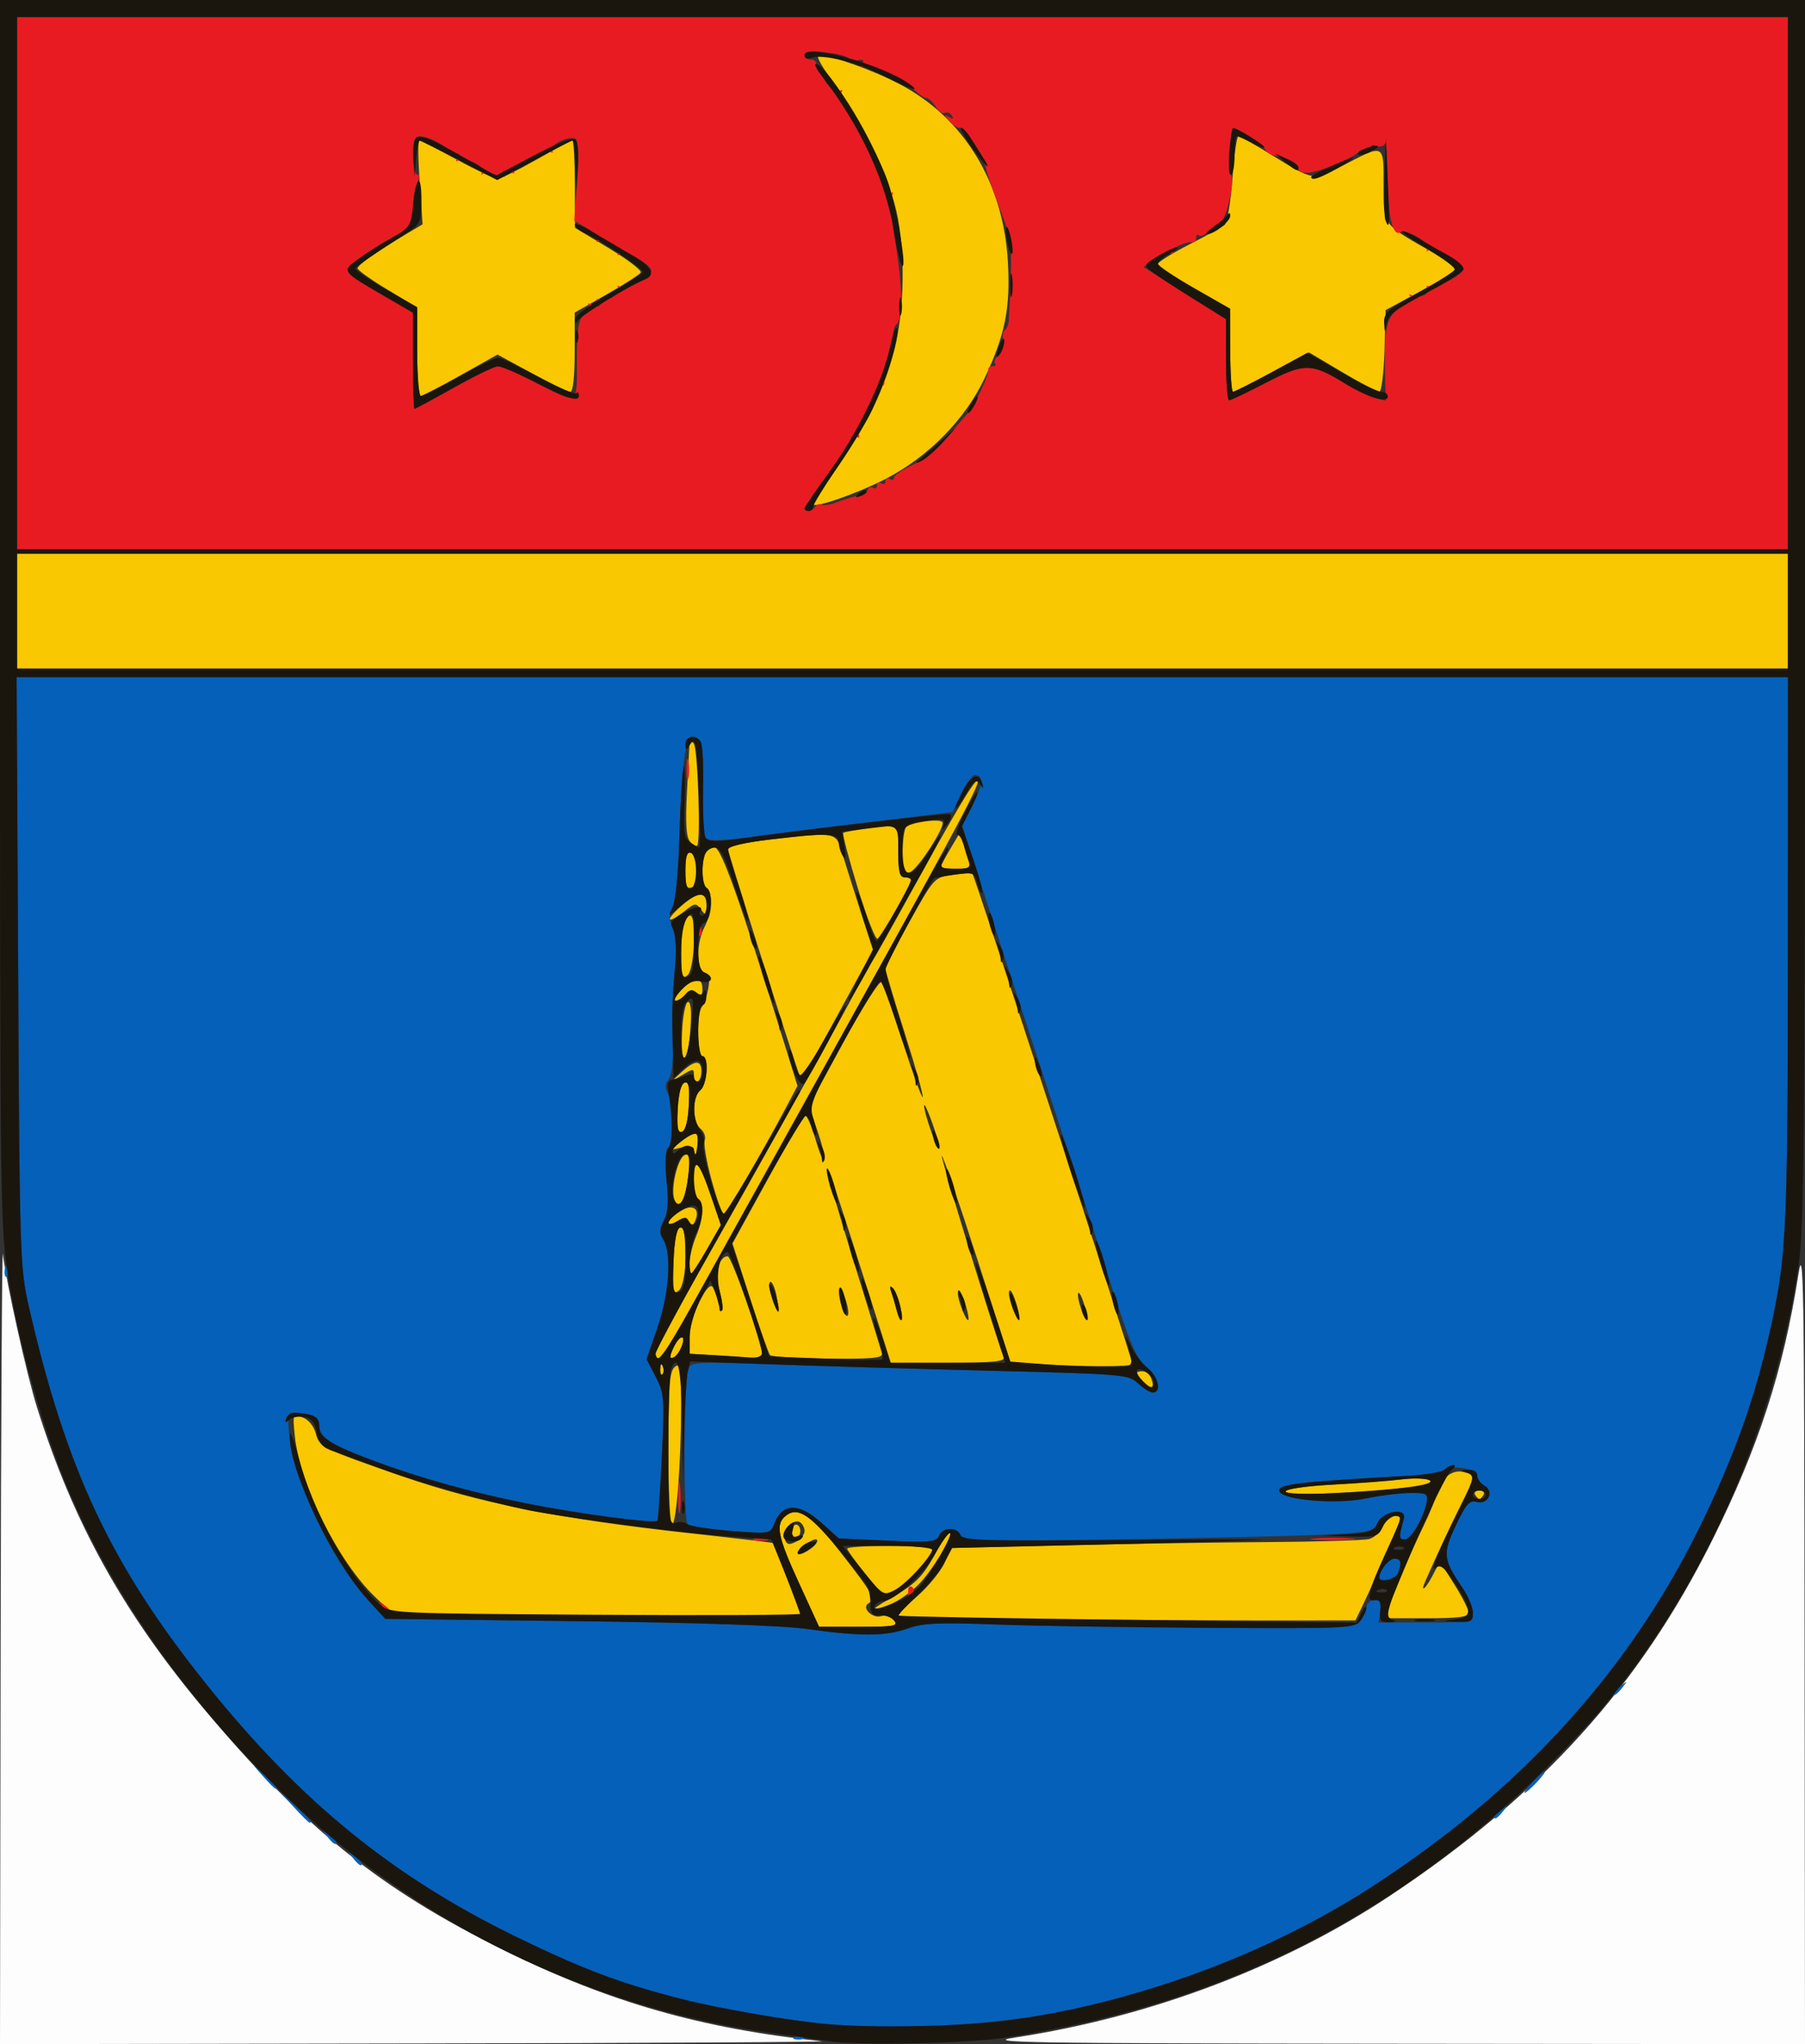 <?xml version="1.0" encoding="UTF-8" standalone="no"?>
<!-- Created with Inkscape (http://www.inkscape.org/) -->

<svg
   version="1.1"
   id="svg1"
   width="203.52"
   height="230.4"
   viewBox="0 0 203.52 230.4"
   sodipodi:docname="Neukirchen_Wappen.svg"
   inkscape:version="1.3.2 (091e20e, 2023-11-25, custom)"
   xmlns:inkscape="http://www.inkscape.org/namespaces/inkscape"
   xmlns:sodipodi="http://sodipodi.sourceforge.net/DTD/sodipodi-0.dtd"
   xmlns="http://www.w3.org/2000/svg"
   xmlns:svg="http://www.w3.org/2000/svg">
  <rect x="0" y="0" width="203.52" height="230.4" fill="#333333" stroke="none"/>
  <defs
     id="defs1" />
  <sodipodi:namedview
     id="namedview1"
     pagecolor="#ffffff"
     bordercolor="#000000"
     borderopacity="0.25"
     inkscape:showpageshadow="2"
     inkscape:pageopacity="0.0"
     inkscape:pagecheckerboard="0"
     inkscape:deskcolor="#d1d1d1"
     inkscape:zoom="2.2092014"
     inkscape:cx="108.86287"
     inkscape:cy="115.2"
     inkscape:window-width="1366"
     inkscape:window-height="705"
     inkscape:window-x="-8"
     inkscape:window-y="-8"
     inkscape:window-maximized="1"
     inkscape:current-layer="g1" />
  <g
     inkscape:groupmode="layer"
     inkscape:label="Image"
     id="g1">
    <g
       id="g2">
      <path
         style="fill:#fdfdfd"
         d="m 0.072,185.16 c 0.04,-24.882 0.154,-44.592 0.253,-43.8 0.427,3.389 2.708,13.637 3.834,17.226 4.063,12.951 9.746,23.214 18.858,34.053 11.249,13.383 19.859,20.301 33.863,27.209 11.801,5.821 22.243,8.806 35.76,10.223 0.924,0.097 -19.542,0.211 -45.48,0.253 L 0,230.4 Z M 114.48,229.648 c 15.291,-2.332 30.28,-8.008 42.324,-16.026 16.946,-11.282 28.069,-23.572 36.294,-40.102 5.187,-10.425 8.001,-19.106 9.67,-29.837 0.587,-3.772 0.665,0.803 0.706,41.237 l 0.046,45.48 -46.68,-0.046 c -41.461,-0.041 -46.197,-0.12 -42.36,-0.705 z"
         id="path6" />
      <path
         style="fill:#fac800"
         d="m 90.093,178.44 c -2.402,-5.23 -2.682,-6.606 -1.539,-7.555 1.406,-1.167 3.005,-0.083 6.457,4.378 3.51,4.535 3.729,4.951 2.886,5.472 -0.786,0.486 0.494,1.733 1.463,1.426 0.453,-0.144 1.097,0.067 1.431,0.469 0.536,0.646 0.079,0.731 -3.916,0.731 h -4.523 z m 1.375,-3.921 c 0.512,-0.374 0.8,-0.812 0.64,-0.972 -0.16,-0.16 -0.808,0.139 -1.439,0.665 -1.304,1.086 -0.623,1.348 0.8,0.307 z m -0.748,-1.948 c 0,-0.371 -0.237,-0.821 -0.526,-1 -0.756,-0.467 -2.061,1.01 -1.707,1.932 0.237,0.618 0.497,0.672 1.266,0.26 0.532,-0.285 0.967,-0.821 0.967,-1.192 z m -1.44,-0.011 c 0,-0.396 0.216,-0.72 0.48,-0.72 0.264,0 0.48,0.324 0.48,0.72 0,0.396 -0.216,0.72 -0.48,0.72 -0.264,0 -0.48,-0.324 -0.48,-0.72 z M 118.68,182.525 c -9.57,-0.076 -17.4,-0.27 -17.4,-0.431 0,-0.161 0.984,-1.16 2.186,-2.218 1.202,-1.058 2.554,-2.706 3.003,-3.661 l 0.816,-1.736 11.997,-0.293 c 6.598,-0.161 16.965,-0.326 23.037,-0.367 6.072,-0.04 11.5,-0.197 12.061,-0.348 0.562,-0.151 1.259,-0.796 1.55,-1.433 0.449,-0.986 1.989,-1.683 1.989,-0.901 0,0.287 -3.003,7.185 -4.275,9.821 l -0.811,1.68 -8.377,0.011 c -4.607,0.006 -16.207,-0.05 -25.777,-0.126 z m -53.207,-0.485 -21.167,-0.13 -1.988,-1.891 c -4.152,-3.95 -8.506,-12.652 -9.071,-18.131 -0.26,-2.515 -0.248,-2.543 0.867,-2.13 0.671,0.248 1.278,0.988 1.494,1.821 0.397,1.532 0.732,1.698 9.752,4.82 8.728,3.021 17.722,4.8 32.445,6.418 5.123,0.563 9.334,1.059 9.356,1.103 0.393,0.771 3.084,7.861 3.082,8.12 -0.001,0.198 -0.813,0.308 -1.803,0.245 -0.99,-0.063 -11.325,-0.173 -22.967,-0.245 z M 156.754,180.6 c 0.422,-0.99 1.165,-2.772 1.651,-3.96 0.487,-1.188 1.431,-3.274 2.1,-4.636 0.668,-1.362 1.351,-3.02 1.518,-3.685 0.427,-1.7 1.72,-2.739 2.995,-2.406 1.347,0.352 1.342,0.41 -0.349,3.809 -1.224,2.459 -2.64,5.499 -3.948,8.477 -0.634,1.443 0.015,0.917 0.842,-0.681 l 0.786,-1.521 1.626,2.579 c 0.894,1.418 1.626,2.859 1.626,3.201 0,0.468 -1.19,0.622 -4.806,0.622 h -4.806 z M 100.32,180.196 c 2.94,-1.677 3.677,-2.407 5.137,-5.09 0.691,-1.269 1.422,-2.307 1.625,-2.307 0.623,0 -1.962,4.246 -3.554,5.838 -0.825,0.825 -2.201,1.792 -3.058,2.151 -2.445,1.022 -2.513,0.756 -0.15,-0.592 z m -2.76,-2.83 c -1.122,-1.383 -2.04,-2.652 -2.04,-2.82 0,-0.168 2.16,-0.306 4.8,-0.306 2.64,0 4.8,0.167 4.8,0.371 0,0.727 -2.989,3.981 -4.243,4.62 -1.236,0.629 -1.342,0.57 -3.317,-1.864 z m -22.2,-14.108 c 0,-7.042 0.129,-8.688 0.72,-9.179 0.632,-0.524 0.72,-0.011 0.72,4.187 0,6.525 -0.536,13.573 -1.032,13.573 -0.224,0 -0.408,-3.862 -0.408,-8.581 z M 166.32,168.48 c -0.163,-0.264 0.053,-0.48 0.48,-0.48 0.427,0 0.643,0.216 0.48,0.48 -0.163,0.264 -0.379,0.48 -0.48,0.48 -0.101,0 -0.317,-0.216 -0.48,-0.48 z m -21.36,-0.376 c 0,-0.275 2.31,-0.602 5.4,-0.765 2.97,-0.157 6.429,-0.418 7.687,-0.581 1.258,-0.163 2.662,-0.124 3.12,0.086 1.038,0.475 -3.232,1.049 -10.807,1.452 -3.472,0.185 -5.4,0.116 -5.4,-0.192 z m -16.023,-12.355 c -0.951,-0.951 -0.973,-1.189 -0.108,-1.189 0.368,0 0.805,0.355 0.971,0.789 0.432,1.125 0.043,1.305 -0.863,0.4 z M 74.438,154.28 c 0.023,-0.559 0.137,-0.673 0.29,-0.29 0.139,0.346 0.122,0.76 -0.038,0.92 -0.16,0.16 -0.273,-0.124 -0.252,-0.63 z m 42.17,-0.552 -2.672,-0.171 -3.776,-11.731 c -2.077,-6.452 -3.863,-11.644 -3.969,-11.538 -0.146,0.146 5.702,19.187 6.975,22.711 0.167,0.461 -1.281,0.6 -6.252,0.6 h -6.468 l -2.02,-6.36 c -4.154,-13.08 -5.024,-15.682 -5.188,-15.518 -0.093,0.093 1.229,4.675 2.937,10.183 1.708,5.508 3.177,10.302 3.265,10.653 0.128,0.51 -1.102,0.626 -6.08,0.575 -3.432,-0.035 -6.375,-0.215 -6.539,-0.399 -0.165,-0.184 -1.184,-3.087 -2.265,-6.452 l -1.966,-6.117 3.945,-7.196 c 2.17,-3.958 4.101,-7.199 4.292,-7.203 0.191,-0.004 0.71,1.235 1.154,2.753 0.444,1.518 0.886,2.534 0.981,2.257 0.095,-0.277 -0.262,-1.767 -0.793,-3.311 l -0.966,-2.808 3.897,-7.167 c 2.143,-3.942 4.065,-6.988 4.272,-6.769 0.206,0.219 1.295,3.262 2.418,6.762 1.124,3.5 2.133,6.274 2.243,6.164 0.11,-0.11 -0.789,-3.309 -1.996,-7.109 -1.208,-3.8 -2.196,-7.103 -2.196,-7.341 0,-0.237 1.234,-2.65 2.743,-5.361 2.717,-4.883 2.762,-4.932 4.822,-5.241 1.144,-0.172 2.148,-0.232 2.232,-0.134 0.302,0.352 18.043,54.719 18.043,55.293 0,0.32 -5.858,0.305 -11.072,-0.028 z M 101.508,147.24 c -0.181,-0.858 -0.554,-1.776 -0.829,-2.04 -0.343,-0.329 -0.402,-0.202 -0.187,0.405 0.172,0.487 0.443,1.405 0.603,2.04 0.436,1.737 0.792,1.389 0.413,-0.405 z m 7.434,0.055 C 108.482,145.694 108,144.933 108,145.809 c 0,0.71 0.88,2.991 1.155,2.991 0.12,0 0.024,-0.677 -0.213,-1.505 z m 5.76,0 c -0.459,-1.601 -0.941,-2.362 -0.941,-1.486 0,0.71 0.88,2.991 1.155,2.991 0.12,0 0.024,-0.677 -0.213,-1.505 z m 7.554,-0.236 c -0.294,-0.958 -0.605,-1.531 -0.691,-1.273 -0.169,0.507 0.678,3.014 1.018,3.014 0.114,0 -0.034,-0.784 -0.328,-1.742 z M 95.395,146.64 c -0.284,-0.924 -0.608,-1.587 -0.721,-1.474 -0.339,0.339 0.411,3.154 0.839,3.154 0.218,0 0.165,-0.756 -0.119,-1.68 z m -7.851,-0.644 C 87.377,145.162 87.071,144.48 86.865,144.48 c -0.206,0 -0.143,0.756 0.14,1.68 0.624,2.035 0.957,1.934 0.538,-0.163 z m 17.61,-19.315 c -0.508,-1.431 -0.939,-2.37 -0.958,-2.087 -0.049,0.725 1.473,5.097 1.697,4.873 0.101,-0.101 -0.231,-1.355 -0.739,-2.786 z m -31.234,25.87 c 0,-0.313 2.094,-4.255 4.653,-8.76 6.66,-11.726 14.766,-26.242 17.307,-30.992 1.2,-2.244 2.342,-4.296 2.537,-4.56 0.195,-0.264 2.134,-3.72 4.309,-7.68 4.972,-9.052 7.237,-12.837 7.516,-12.559 0.338,0.338 -2.988,6.492 -21.83,40.399 -3.814,6.864 -8.457,15.234 -10.317,18.6 -3.109,5.627 -4.175,7.044 -4.175,5.552 z m 1.988,-0.589 c 0.312,-0.684 0.741,-1.243 0.954,-1.243 0.569,0 -0.296,2.078 -0.957,2.298 -0.43,0.143 -0.429,-0.106 0.003,-1.055 z m 4.58,0.773 -2.728,-0.144 v -1.951 c 0,-1.84 1.657,-5.681 2.45,-5.681 0.194,0 0.499,0.663 0.677,1.474 0.178,0.811 0.425,1.373 0.55,1.248 0.124,-0.124 -0.012,-1.111 -0.304,-2.192 -0.53,-1.967 -0.073,-3.89 0.924,-3.89 0.417,0 3.863,9.748 3.863,10.929 0,0.376 -0.515,0.558 -1.352,0.479 -0.744,-0.07 -2.58,-0.192 -4.08,-0.272 z M 75.938,142.315 c 0.093,-2.474 0.347,-3.826 0.742,-3.957 0.952,-0.315 0.82,6.302 -0.142,7.099 -0.66,0.548 -0.726,0.201 -0.6,-3.143 z m 1.822,-0.011 c 0,-0.668 0.324,-1.991 0.72,-2.939 0.83,-1.986 0.933,-3.817 0.24,-4.246 -0.264,-0.163 -0.48,-1.161 -0.48,-2.217 0,-2.619 0.583,-2.05 1.919,1.873 l 1.124,3.302 -1.557,2.721 c -0.856,1.496 -1.649,2.721 -1.761,2.721 -0.113,0 -0.205,-0.547 -0.205,-1.215 z m -2.4,-4.485 c 0,-0.236 0.563,-0.798 1.251,-1.249 1.395,-0.914 2.337,-0.443 1.818,0.909 -0.254,0.663 -0.407,0.705 -0.721,0.2 -0.324,-0.52 -0.582,-0.527 -1.373,-0.036 -0.536,0.332 -0.975,0.411 -0.975,0.175 z m 4.872,-4.81 c -0.571,-2.085 -0.919,-4.103 -0.773,-4.483 0.146,-0.381 -0.068,-0.969 -0.476,-1.308 -0.948,-0.787 -0.962,-3.558 -0.022,-4.338 0.799,-0.663 0.997,-3.84 0.24,-3.84 -0.588,0 -0.644,-4.909 -0.063,-5.544 0.229,-0.251 0.549,-1.166 0.712,-2.034 0.216,-1.153 0.103,-1.652 -0.417,-1.851 -0.936,-0.359 -0.929,-3.342 0.011,-5.145 0.819,-1.571 0.948,-3.946 0.237,-4.385 -0.531,-0.328 -0.644,-2.614 -0.189,-3.801 0.16,-0.418 0.646,-0.759 1.08,-0.758 0.754,0.001 2.846,5.902 8.08,22.785 l 1.266,4.084 -1.339,2.525 C 85.82,130.115 81.885,136.8 81.583,136.8 c -0.172,0 -0.78,-1.706 -1.352,-3.791 z m -4.198,2.163 c -0.454,-1.182 0.4,-4.733 1.201,-4.998 0.547,-0.181 0.617,0.259 0.373,2.325 -0.331,2.799 -1.054,4.027 -1.574,2.674 z m 2.206,-5.624 c 0,-0.334 -0.491,-0.419 -1.32,-0.228 l -1.32,0.304 1.2,-0.962 c 1.578,-1.264 1.92,-1.226 1.92,0.217 0,0.66 -0.108,1.2 -0.24,1.2 -0.132,0 -0.24,-0.239 -0.24,-0.532 z m -1.825,-4.542 c 0.091,-1.743 0.377,-2.847 0.771,-2.977 0.476,-0.157 0.591,0.455 0.48,2.564 -0.091,1.743 -0.377,2.847 -0.771,2.977 -0.476,0.157 -0.591,-0.455 -0.48,-2.564 z m 0.54,-4.263 c 1.473,-1.346 2.225,-1.265 2.113,0.226 -0.085,1.134 -0.827,1.291 -0.827,0.175 0,-0.706 -0.117,-0.704 -1.32,0.03 l -1.32,0.806 z m 13.087,0.179 c -1.681,-4.943 -7.961,-24.848 -7.961,-25.232 0,-0.296 2.047,-0.748 4.817,-1.063 7.48,-0.851 7.329,-0.879 8.049,1.492 0.341,1.122 1.265,4.049 2.054,6.504 l 1.434,4.464 -3.455,6.336 c -4.311,7.906 -4.633,8.395 -4.938,7.499 z m -13.146,-4.485 c 0.079,-1.827 0.372,-3.397 0.651,-3.489 0.332,-0.11 0.44,0.868 0.313,2.842 -0.273,4.262 -1.147,4.848 -0.964,0.647 z M 76.8,111.6 c 1.379,-1.468 2.4,-1.545 2.4,-0.181 0,0.807 -0.136,0.906 -0.656,0.474 -0.499,-0.414 -0.801,-0.371 -1.259,0.181 -0.331,0.399 -0.83,0.726 -1.107,0.726 -0.278,0 0.002,-0.54 0.622,-1.2 z m 0,-3.982 c 0,-3.071 0.308,-4.418 1.011,-4.418 0.768,0 0.506,6.059 -0.291,6.72 -0.626,0.52 -0.72,0.221 -0.72,-2.302 z m 19.907,-7.55 c -1.008,-3.29 -1.74,-6.075 -1.627,-6.188 0.113,-0.113 1.555,-0.359 3.203,-0.545 L 101.28,92.996 v 2.942 c 0,2.295 0.158,2.942 0.72,2.942 0.396,0 0.72,0.141 0.72,0.314 0,0.498 -3.341,6.338 -3.782,6.61 -0.219,0.135 -1.223,-2.446 -2.231,-5.736 z m -20.019,2.158 c 1.979,-1.801 2.992,-1.846 2.992,-0.134 0,1.169 -0.059,1.212 -0.616,0.449 -0.583,-0.797 -0.684,-0.789 -1.876,0.148 -1.91,1.502 -2.282,1.158 -0.501,-0.463 z m 0.592,-4.121 c 0,-1.533 0.179,-2.126 0.6,-1.988 0.928,0.305 1.049,3.54 0.145,3.887 -0.607,0.233 -0.745,-0.121 -0.745,-1.899 z m 24.487,-1.95 c 0.004,-1.273 0.166,-2.564 0.36,-2.868 0.351,-0.55 3.698,-1.064 4.125,-0.633 0.424,0.429 -2.882,5.506 -3.686,5.661 -0.666,0.128 -0.805,-0.248 -0.799,-2.16 z m 4.313,1.552 c 0,-0.117 0.473,-1.015 1.052,-1.996 l 1.052,-1.783 0.591,1.636 c 0.845,2.337 0.837,2.356 -1.016,2.356 -0.924,0 -1.68,-0.096 -1.68,-0.213 z M 77.788,94.834 c -0.421,-0.507 -0.514,-2.117 -0.326,-5.652 0.144,-2.718 0.27,-5.148 0.28,-5.398 0.011,-0.288 0.185,-0.288 0.471,0 0.457,0.46 0.82,11.102 0.393,11.529 -0.126,0.126 -0.495,-0.089 -0.818,-0.479 z M 1.92,68.88 v -6.48 h 99.84 99.84 v 6.48 6.48 H 101.76 1.92 Z M 91.68,56.821 c 0,-0.117 1.162,-1.879 2.583,-3.917 3.435,-4.926 5.445,-9.034 6.567,-13.423 1.171,-4.58 1.27,-11.25 0.232,-15.721 -1.012,-4.357 -3.955,-10.405 -6.995,-14.371 -1.352,-1.764 -2.13,-3.149 -1.768,-3.149 1.445,0 6.055,1.634 9.102,3.226 7.305,3.818 11.754,11.126 12.245,20.114 0.283,5.184 -0.31,8.127 -2.629,13.055 -2.167,4.605 -6.316,8.83 -11.123,11.325 -3.184,1.653 -8.214,3.405 -8.214,2.86 z M 47.04,39.655 v -4.985 l -3.36,-2.03 c -1.848,-1.117 -3.36,-2.192 -3.36,-2.39 0,-0.371 2.197,-1.923 5.463,-3.861 l 1.863,-1.105 -0.325,-4.722 C 47.142,17.965 47.116,15.84 47.263,15.84 c 0.147,0 2.064,0.972 4.261,2.16 2.197,1.188 4.255,2.16 4.572,2.16 0.317,0 2.29,-0.972 4.384,-2.16 2.094,-1.188 3.922,-2.16 4.063,-2.16 0.141,0 0.264,2.214 0.274,4.92 l 0.017,4.92 3.835,2.307 c 2.109,1.269 3.716,2.499 3.571,2.734 -0.145,0.235 -1.879,1.346 -3.852,2.469 l -3.588,2.041 v 4.464 c 0,2.722 -0.192,4.464 -0.491,4.464 -0.27,0 -2.229,-0.944 -4.353,-2.098 l -3.862,-2.098 -4.167,2.337 c -2.292,1.286 -4.329,2.338 -4.527,2.338 -0.198,6.03e-4 -0.36,-2.242 -0.36,-4.984 z m 91.668,-0.175 -0.012,-4.68 -4.068,-2.336 C 132.391,31.18 130.56,29.958 130.56,29.75 c 0,-0.208 1.566,-1.182 3.48,-2.165 1.914,-0.982 3.727,-1.983 4.029,-2.223 0.302,-0.24 0.703,-2.589 0.892,-5.22 0.188,-2.631 0.491,-4.783 0.673,-4.783 0.182,0 1.841,0.932 3.688,2.07 4.809,2.965 4.804,2.964 7.847,1.363 C 156.142,16.178 156,16.12 156,20.773 c 0,4.618 -0.129,4.425 4.926,7.329 1.785,1.025 3.184,2.05 3.108,2.276 -0.076,0.227 -1.86,1.348 -3.966,2.492 l -3.828,2.08 -0.137,4.605 c -0.076,2.533 -0.339,4.605 -0.586,4.605 -0.247,0 -2.129,-0.998 -4.183,-2.219 L 147.6,39.723 l -4.147,2.219 c -2.281,1.22 -4.279,2.219 -4.44,2.219 -0.161,0 -0.298,-2.106 -0.305,-4.68 z"
         id="path5" />
      <path
         style="fill:#e91b22"
         d="m 43.139,181.08 c -0.597,-0.761 -0.58,-0.778 0.181,-0.181 0.462,0.362 0.84,0.74 0.84,0.84 0,0.395 -0.394,0.141 -1.021,-0.659 z M 102.4,179.301 c 0,-0.384 0.184,-0.585 0.408,-0.447 0.224,0.139 0.284,0.453 0.132,0.699 -0.388,0.628 -0.539,0.557 -0.539,-0.252 z m -17.311,-5.874 c 0.467,-0.122 1.115,-0.114 1.44,0.018 0.325,0.131 -0.057,0.231 -0.849,0.221 -0.792,-0.01 -1.058,-0.117 -0.591,-0.239 z M 148.2,173.409 c 1.122,-0.101 2.958,-0.101 4.08,0 1.122,0.101 0.204,0.184 -2.04,0.184 -2.244,0 -3.162,-0.083 -2.04,-0.184 z M 76.469,168.72 c 0.003,-1.584 0.092,-2.174 0.199,-1.311 0.107,0.863 0.105,2.159 -0.005,2.88 -0.11,0.721 -0.197,0.015 -0.194,-1.569 z m 2.289,-63.88 c 0.023,-0.559 0.137,-0.673 0.29,-0.29 0.139,0.346 0.122,0.76 -0.038,0.92 -0.16,0.16 -0.273,-0.124 -0.252,-0.63 z M 77.401,86.64 c 0.005,-1.056 0.104,-1.431 0.218,-0.834 0.115,0.597 0.11,1.461 -0.01,1.92 -0.12,0.459 -0.214,-0.03 -0.209,-1.086 z M 1.92,31.92 V 1.92 h 99.84 99.84 V 31.92 61.92 H 101.76 1.92 Z m 90.005,25.192 c 0.166,-0.268 0.484,-0.375 0.708,-0.237 0.224,0.138 1.019,0.015 1.767,-0.275 0.748,-0.289 1.792,-0.613 2.319,-0.719 0.527,-0.106 1.032,-0.412 1.121,-0.68 0.089,-0.268 0.36,-0.366 0.602,-0.216 0.241,0.149 0.439,0.03 0.439,-0.265 0,-0.295 0.216,-0.403 0.48,-0.24 0.264,0.163 0.48,0.055 0.48,-0.24 0,-0.295 0.216,-0.403 0.48,-0.24 0.264,0.163 0.48,0.092 0.48,-0.159 0,-0.251 0.936,-0.895 2.079,-1.433 1.143,-0.537 2.778,-1.803 3.633,-2.813 0.855,-1.01 1.949,-2.275 2.431,-2.811 0.921,-1.025 2.618,-4.529 2.491,-5.144 -0.041,-0.198 0.178,-0.36 0.486,-0.36 0.308,0 0.426,-0.134 0.263,-0.297 -0.163,-0.163 0.033,-0.628 0.437,-1.032 0.404,-0.404 0.63,-1.134 0.502,-1.622 -0.128,-0.488 -0.05,-1 0.172,-1.138 0.222,-0.137 0.425,-0.624 0.451,-1.08 0.459,-8.247 0.404,-8.925 -1.006,-12.576 -0.768,-1.988 -1.481,-4.074 -1.585,-4.637 -0.257,-1.391 -2.307,-4.484 -2.975,-4.492 -0.298,-0.003 -0.838,-0.371 -1.2,-0.818 -0.561,-0.692 -0.559,-0.752 0.015,-0.406 0.461,0.278 0.564,0.229 0.327,-0.156 -0.191,-0.309 -0.541,-0.442 -0.778,-0.296 -0.237,0.147 -0.706,-0.174 -1.042,-0.712 -0.336,-0.538 -0.829,-0.982 -1.096,-0.987 -0.267,-0.005 -1.003,-0.555 -1.637,-1.223 -0.7,-0.737 -1.449,-1.102 -1.905,-0.926 -0.414,0.159 -0.593,0.13 -0.399,-0.065 C 100.934,8.346 97.962,7.118 97.316,7.516 97,7.712 96.957,7.594 97.201,7.199 97.491,6.729 97.326,6.638 96.554,6.84 95.985,6.989 95.623,6.942 95.75,6.736 95.877,6.531 95.175,6.229 94.19,6.067 91.638,5.645 90.72,5.691 90.72,6.24 c 0,0.264 0.324,0.48 0.72,0.48 0.396,0 0.666,0.27 0.6,0.6 -0.066,0.33 0.166,0.541 0.516,0.468 0.353,-0.073 0.492,0.1 0.313,0.39 -0.413,0.668 1.18,2.458 1.83,2.056 0.275,-0.17 0.344,-0.067 0.159,0.233 -0.182,0.295 0.254,1.462 0.97,2.594 0.716,1.132 1.984,3.624 2.817,5.538 0.834,1.914 1.671,3.324 1.861,3.135 0.19,-0.19 0.205,0.021 0.033,0.468 -0.172,0.447 0.025,2.817 0.437,5.265 0.798,4.746 0.835,8.563 0.089,9.1 -0.251,0.18 -0.467,1.184 -0.48,2.232 -0.013,1.048 -0.187,1.806 -0.385,1.684 -0.323,-0.198 -0.548,0.988 -0.49,2.591 0.012,0.327 -0.134,0.499 -0.325,0.381 -0.378,-0.233 -2.717,5.017 -2.522,5.66 0.066,0.218 -0.101,0.259 -0.372,0.092 -0.271,-0.167 -0.492,-0.102 -0.492,0.144 0,0.246 -1.188,2.075 -2.64,4.063 -1.452,1.988 -2.64,3.743 -2.64,3.9 0,0.47 0.881,0.322 1.205,-0.203 z M 51.18,43.689 c 2.343,-1.315 4.57,-2.395 4.949,-2.4 0.379,-0.005 2.107,0.72 3.84,1.611 5.377,2.763 5.071,2.898 5.071,-2.225 0,-3.498 0.169,-4.603 0.8,-5.234 0.44,-0.44 0.663,-0.938 0.495,-1.106 -0.168,-0.168 0.101,-0.149 0.599,0.042 0.678,0.26 0.806,0.188 0.511,-0.289 -0.261,-0.423 -0.207,-0.521 0.16,-0.294 0.682,0.422 2.606,-0.848 2.112,-1.394 -0.196,-0.217 -0.113,-0.255 0.185,-0.085 0.697,0.398 3.539,-1.009 3.535,-1.75 -0.004,-0.774 -2.83,-2.324 -3.519,-1.93 -0.307,0.175 -0.397,0.142 -0.201,-0.075 0.494,-0.546 -1.43,-1.815 -2.112,-1.394 -0.305,0.189 -0.424,0.133 -0.265,-0.124 0.158,-0.256 -0.36,-0.849 -1.152,-1.317 l -1.44,-0.85 0.327,-4.452 c 0.216,-2.94 0.155,-4.558 -0.178,-4.764 -0.701,-0.433 -3.015,0.69 -2.648,1.284 0.165,0.266 0.071,0.343 -0.208,0.171 -0.631,-0.39 -4.573,1.793 -4.097,2.269 0.191,0.191 -0.06,0.19 -0.558,-5.57e-4 -0.628,-0.241 -0.798,-0.176 -0.558,0.213 0.254,0.412 0.034,0.441 -0.832,0.112 -0.648,-0.246 -1.343,-0.3 -1.544,-0.119 -0.201,0.181 -0.23,0.091 -0.064,-0.2 0.364,-0.638 -1.924,-1.776 -2.658,-1.322 -0.332,0.205 -0.377,0.092 -0.125,-0.315 0.288,-0.465 0.172,-0.551 -0.431,-0.32 -0.469,0.18 -0.703,0.121 -0.543,-0.138 C 50.941,16.793 48.477,15.36 47.304,15.36 c -0.562,0 -0.744,0.529 -0.744,2.16 0,1.188 0.224,2.16 0.497,2.16 0.329,0 0.314,0.343 -0.044,1.011 -0.298,0.556 -0.467,1.942 -0.377,3.08 0.091,1.138 0.09,1.995 -9.72e-4,1.904 -0.234,-0.234 -4.327,2.082 -6.242,3.533 -1.868,1.415 -1.925,1.337 3.167,4.294 l 3,1.742 v 5.418 c 0,2.98 0.081,5.418 0.18,5.418 0.099,0 2.097,-1.076 4.44,-2.391 z m 91.533,-0.539 c 4.316,-2.246 5.158,-2.246 8.808,-0.006 1.276,0.783 2.86,1.558 3.52,1.722 l 1.2,0.299 -0.08,-3.502 c -0.11,-4.845 0.211,-6.09 1.823,-7.071 0.755,-0.459 1.212,-1.013 1.015,-1.23 -0.197,-0.217 -0.108,-0.252 0.198,-0.077 0.774,0.443 2.146,-0.155 1.766,-0.769 -0.171,-0.277 -0.116,-0.384 0.123,-0.238 0.569,0.348 3.671,-1.152 3.911,-1.891 0.219,-0.677 -3.424,-2.662 -3.974,-2.165 -0.207,0.187 -0.231,0.086 -0.054,-0.223 0.35,-0.611 -2.405,-2.235 -3.082,-1.817 -0.851,0.526 -1.407,-1.83 -1.444,-6.11 -0.021,-2.459 -0.143,-4.214 -0.271,-3.899 -0.128,0.315 -0.579,0.44 -1.001,0.278 -0.506,-0.194 -0.651,-0.105 -0.424,0.261 0.229,0.371 0.079,0.455 -0.45,0.252 -0.436,-0.167 -0.934,-0.105 -1.105,0.139 -0.449,0.639 -4.139,2.201 -5.571,2.358 -0.748,0.082 -1.22,-0.107 -1.22,-0.488 0,-0.562 -0.884,-1.017 -2.871,-1.477 -0.391,-0.09 -0.784,-0.384 -0.874,-0.652 -0.182,-0.547 -3.419,-2.652 -3.658,-2.379 -0.326,0.373 -0.598,5.215 -0.292,5.215 0.677,0 -0.319,4.92 -1.082,5.347 -0.426,0.239 -1.084,0.743 -1.462,1.12 -0.378,0.378 -0.82,0.553 -0.984,0.389 -0.163,-0.163 -0.297,-0.045 -0.297,0.263 0,0.308 -0.162,0.537 -0.36,0.508 -0.816,-0.118 -2.49,0.672 -2.25,1.061 0.143,0.231 -0.04,0.305 -0.406,0.164 -0.366,-0.141 -1.175,0.157 -1.798,0.661 l -1.132,0.916 2.133,1.336 c 1.173,0.735 3.267,2.057 4.653,2.939 l 2.52,1.602 v 4.566 c 0,2.511 0.154,4.566 0.343,4.566 0.189,0 2.047,-0.887 4.13,-1.97 z"
         id="path4" />
      <path
         style="fill:#0560ba"
         d="m 89.67,229.592 c 0.346,-0.139 0.76,-0.122 0.92,0.038 0.16,0.16 -0.124,0.273 -0.63,0.252 -0.559,-0.023 -0.673,-0.137 -0.29,-0.29 z m 3.69,-1.44 c -4.222,-0.367 -12.247,-1.749 -16.56,-2.851 -6.835,-1.748 -11.057,-3.334 -18.48,-6.94 C 44.296,211.548 33.852,203.049 23.272,189.84 12.535,176.436 7.497,165.735 3.271,147.36 2.257,142.952 2.216,141.694 2.047,109.56 L 1.872,76.32 H 101.736 201.6 L 201.591,107.16 c -0.007,24.406 -0.154,31.841 -0.706,35.64 -3.603,24.801 -16.445,46.906 -36.58,62.962 -12.582,10.034 -25.642,16.423 -41.484,20.297 -8.305,2.031 -20.332,2.885 -29.461,2.092 z m 8.94,-44.588 c 1.725,-0.621 3.471,-0.704 9.78,-0.468 4.224,0.158 15.1,0.33 24.169,0.381 15.739,0.089 16.52,0.052 17.16,-0.824 0.369,-0.505 0.671,-1.177 0.671,-1.494 0,-0.646 1.194,-1.246 1.624,-0.815 0.153,0.153 0.151,0.786 -0.005,1.407 l -0.283,1.129 h 5.332 c 5.222,0 5.332,-0.022 5.332,-1.089 0,-0.599 -0.542,-1.887 -1.205,-2.862 -2.17,-3.193 -2.233,-3.802 -0.72,-7.001 1.148,-2.428 1.532,-2.856 2.362,-2.639 1.29,0.337 1.988,-1.209 0.837,-1.853 -0.437,-0.244 -0.794,-0.733 -0.794,-1.086 0,-0.782 -2.894,-1.299 -3.69,-0.66 -0.314,0.252 -2.15,0.546 -4.08,0.653 -12.397,0.69 -14.55,0.935 -14.55,1.656 0,1.046 6.366,1.617 9.84,0.883 1.452,-0.307 3.612,-0.577 4.8,-0.601 1.902,-0.037 2.142,0.072 2.006,0.918 -0.283,1.759 -1.756,4.32 -2.486,4.32 -0.685,0 -0.698,-0.252 -0.116,-2.318 0.376,-1.336 -2.378,-0.897 -2.98,0.475 -0.42,0.957 -0.904,1.058 -6.24,1.305 -3.182,0.148 -13.591,0.385 -23.132,0.527 -15.179,0.226 -17.382,0.168 -17.625,-0.465 -0.371,-0.968 -2.048,-0.925 -2.427,0.063 -0.263,0.686 -1.007,0.755 -5.803,0.544 l -5.501,-0.243 -1.93,-1.744 c -2.551,-2.305 -4.442,-2.287 -5.331,0.052 -0.448,1.178 -0.477,1.183 -4.883,0.846 -2.438,-0.186 -4.645,-0.54 -4.905,-0.786 -0.494,-0.468 -0.434,-15.745 0.068,-17.409 0.263,-0.872 0.697,-0.898 9.7,-0.577 5.183,0.185 16.287,0.508 24.674,0.718 14.687,0.368 15.29,0.42 16.351,1.417 0.606,0.569 1.357,1.035 1.67,1.035 1.013,0 0.603,-1.823 -0.626,-2.791 -1.298,-1.021 -2.034,-2.822 -5.041,-12.329 -1.085,-3.432 -4.204,-13.044 -6.931,-21.36 -2.727,-8.316 -5.846,-17.886 -6.93,-21.267 l -1.972,-6.147 1.212,-2.391 c 1.149,-2.267 1.207,-3.315 0.183,-3.315 -0.252,0 -0.912,0.935 -1.468,2.079 l -1.01,2.079 -8.704,1.084 c -4.787,0.596 -10.971,1.369 -13.742,1.718 -3.808,0.479 -5.13,0.498 -5.413,0.078 -0.206,-0.306 -0.33,-2.729 -0.276,-5.384 0.1,-4.921 -0.119,-5.973 -1.245,-5.973 -0.775,0 -1.201,3.547 -1.45,12.076 -0.098,3.355 -0.428,6.545 -0.738,7.124 -0.428,0.799 -0.427,1.37 0.004,2.41 0.351,0.847 0.456,2.511 0.279,4.396 -0.338,3.593 -0.376,4.922 -0.253,8.91 0.054,1.757 -0.145,3.283 -0.482,3.689 -0.419,0.505 -0.436,0.953 -0.062,1.652 0.661,1.235 0.667,5.67 0.009,6.078 -0.327,0.202 -0.389,1.487 -0.175,3.658 0.238,2.417 0.151,3.68 -0.312,4.546 -0.506,0.946 -0.52,1.395 -0.065,2.123 0.975,1.562 0.679,6.088 -0.651,9.941 l -1.227,3.556 1.026,1.969 c 0.963,1.848 1.006,2.398 0.695,8.96 -0.182,3.845 -0.406,7.116 -0.497,7.269 -0.227,0.383 -8.996,-0.779 -14.942,-1.98 -6.143,-1.24 -11.715,-2.794 -16.902,-4.713 -4.918,-1.82 -6.285,-2.675 -6.285,-3.932 0,-1.025 -0.474,-1.326 -2.4,-1.528 -1.141,-0.119 -1.192,-0.02 -1.03,2.007 0.425,5.321 4.661,14.397 8.882,19.032 l 1.988,2.182 21.6,0.26 c 13.565,0.163 23.207,0.489 25.92,0.875 5.992,0.853 8.891,0.843 11.34,-0.038 z M 155.52,177.808 c 0,-0.771 1.083,-2.128 1.697,-2.128 0.759,0 0.87,0.445 0.412,1.641 -0.266,0.694 -2.109,1.12 -2.109,0.488 z M 39.779,209.4 c -0.597,-0.761 -0.58,-0.778 0.181,-0.181 0.462,0.362 0.84,0.74 0.84,0.84 0,0.395 -0.394,0.141 -1.021,-0.659 z m -2.88,-2.4 c -0.597,-0.761 -0.58,-0.778 0.181,-0.181 0.462,0.362 0.84,0.74 0.84,0.84 0,0.395 -0.394,0.141 -1.021,-0.659 z m -3.805,-3.36 -1.654,-1.8 1.8,1.654 c 1.675,1.54 2.021,1.946 1.654,1.946 -0.08,0 -0.89,-0.81 -1.8,-1.8 z M 168.48,204.779 c 0,-0.1 0.378,-0.478 0.84,-0.84 0.761,-0.597 0.778,-0.58 0.181,0.181 -0.627,0.8 -1.021,1.054 -1.021,0.659 z m 4.32,-3.899 c 0.62,-0.66 1.235,-1.2 1.367,-1.2 0.132,0 -0.267,0.54 -0.887,1.2 -0.62,0.66 -1.235,1.2 -1.367,1.2 -0.132,0 0.267,-0.54 0.887,-1.2 z m -143.076,-0.6 -1.164,-1.32 1.32,1.164 c 1.234,1.088 1.54,1.476 1.164,1.476 -0.086,0 -0.68,-0.594 -1.32,-1.32 z M 181.92,190.859 c 0,-0.1 0.378,-0.478 0.84,-0.84 0.761,-0.597 0.778,-0.58 0.181,0.181 -0.627,0.8 -1.021,1.054 -1.021,0.659 z M 0.518,143.24 c 0.023,-0.559 0.137,-0.673 0.29,-0.29 0.139,0.346 0.122,0.76 -0.038,0.92 -0.16,0.16 -0.273,-0.124 -0.252,-0.63 z"
         id="path3" />
      <path
         style="fill:#1a160e"
         d="m 93.6,230.08 c -0.66,-0.104 -3.576,-0.516 -6.48,-0.915 C 67.855,226.518 49.584,218.082 35.147,205.169 22.481,193.84 12.324,179.754 6.98,166.109 4.423,159.581 2.166,151.385 1.008,144.426 0.017,138.472 0,137.219 0,69.186 V 0 h 101.76 101.76 v 68.883 c 0,59.278 -0.102,69.569 -0.732,73.8 -2.716,18.237 -10.628,36.081 -22.089,49.823 -1.708,2.047 -5.317,5.826 -8.022,8.398 -16.811,15.985 -35.89,25.215 -59.513,28.789 -4.236,0.641 -16.425,0.882 -19.563,0.388 z m 19.861,-2.314 c 14.338,-1.908 29.506,-7.468 41.276,-15.129 16.776,-10.92 28.631,-23.873 36.682,-40.077 3.537,-7.119 5.985,-13.606 7.562,-20.037 2.481,-10.117 2.601,-12.207 2.611,-45.363 l 0.009,-30.84 H 101.736 1.872 L 2.047,109.56 c 0.169,32.134 0.21,33.392 1.224,37.8 4.226,18.375 9.265,29.076 20.001,42.48 10.58,13.209 21.024,21.708 35.048,28.521 7.423,3.606 11.645,5.192 18.48,6.94 4.313,1.103 12.338,2.485 16.56,2.851 5.043,0.438 15.407,0.239 20.101,-0.385 z M 90.96,183.602 c -2.713,-0.386 -12.355,-0.712 -25.92,-0.875 l -21.6,-0.26 -1.988,-2.182 c -4.015,-4.408 -8.867,-14.606 -8.786,-18.466 0.015,-0.692 0.449,0.361 0.966,2.341 1.612,6.175 5.553,13.345 9.148,16.646 1.132,1.039 1.28,1.047 24.299,1.2 12.738,0.085 23.16,0.034 23.16,-0.113 -1.12e-4,-0.147 -0.735,-2.091 -1.634,-4.32 L 86.973,173.52 82.007,173.162 c -4.634,-0.334 -15.668,-1.749 -21.386,-2.743 -4.095,-0.712 -13.547,-3.325 -17.66,-4.882 -2.112,-0.799 -4.539,-1.687 -5.393,-1.974 -1.21,-0.405 -1.617,-0.864 -1.845,-2.074 -0.213,-1.135 -0.596,-1.612 -1.422,-1.77 -0.622,-0.119 -1.385,0.022 -1.695,0.313 -0.419,0.393 -0.505,0.344 -0.332,-0.191 0.138,-0.428 0.698,-0.669 1.38,-0.594 1.876,0.206 2.347,0.512 2.347,1.528 0,1.257 1.367,2.112 6.285,3.932 5.187,1.919 10.759,3.473 16.902,4.713 5.947,1.201 14.715,2.363 14.942,1.98 0.091,-0.153 0.315,-3.425 0.497,-7.269 0.311,-6.561 0.268,-7.112 -0.695,-8.96 l -1.026,-1.969 1.227,-3.556 c 1.33,-3.853 1.626,-8.379 0.651,-9.941 -0.455,-0.729 -0.441,-1.179 0.069,-2.13 0.464,-0.867 0.554,-2.105 0.319,-4.398 -0.218,-2.127 -0.146,-3.411 0.217,-3.847 0.486,-0.586 0.44,-3.852 -0.093,-6.631 -0.101,-0.526 0.127,-0.958 0.546,-1.034 0.396,-0.071 1.098,-0.282 1.56,-0.468 0.498,-0.2 0.84,-0.121 0.84,0.194 0,0.292 0.216,0.531 0.48,0.531 0.264,0 0.48,-0.54 0.48,-1.2 0,-1.462 -0.783,-1.533 -2.202,-0.2 l -1.064,1 -0.075,-3.28 c -0.099,-4.363 -0.065,-5.581 0.262,-9.358 0.159,-1.832 0.068,-3.589 -0.213,-4.114 -0.406,-0.758 -0.255,-1.054 0.875,-1.722 1.518,-0.897 2.632,-1.064 2.177,-0.326 -0.163,0.264 -0.068,0.48 0.212,0.48 0.28,0 0.508,-0.54 0.508,-1.2 0,-1.571 -0.967,-1.536 -2.915,0.103 -1.46,1.228 -1.515,1.24 -0.956,0.196 0.362,-0.676 0.677,-3.931 0.808,-8.359 0.119,-3.989 0.334,-7.37 0.478,-7.515 0.144,-0.144 0.191,1.609 0.104,3.897 -0.135,3.539 -0.034,4.237 0.675,4.679 0.458,0.285 0.89,0.519 0.96,0.52 0.226,0.001 -0.15,-10.779 -0.401,-11.507 -0.215,-0.622 -0.297,-0.622 -0.691,0 -0.375,0.593 -0.448,0.571 -0.454,-0.133 -0.008,-0.951 1.192,-1.137 1.73,-0.267 0.195,0.315 0.31,2.745 0.256,5.4 -0.054,2.655 0.078,5.09 0.293,5.411 0.292,0.436 1.175,0.472 3.493,0.142 7.623,-1.087 23.566,-2.944 24.008,-2.797 0.285,0.095 0.181,0.558 -0.251,1.117 -0.563,0.728 -0.67,0.761 -0.454,0.138 0.244,-0.702 0.026,-0.781 -1.559,-0.559 -3.035,0.424 -3.042,0.433 -3.042,3.281 0,3.404 0.895,3.521 2.87,0.375 2.451,-3.904 1.588,-1.75 -1.357,3.385 -1.544,2.692 -3.829,6.785 -5.079,9.095 -2.588,4.785 -3.433,5.677 -1.215,1.282 l 1.473,-2.918 -1.036,-3.112 c -0.57,-1.712 -0.94,-3.208 -0.823,-3.325 0.117,-0.117 0.605,1.085 1.085,2.671 0.48,1.586 1.001,2.882 1.157,2.88 0.293,-0.003 3.884,-6.387 3.884,-6.905 0,-0.16 -0.324,-0.291 -0.72,-0.291 -0.56,0 -0.72,-0.64 -0.72,-2.88 0,-3.221 0.125,-3.142 -4.064,-2.568 l -2.278,0.312 0.277,1.728 c 0.192,1.195 0.136,1.506 -0.182,1.008 -0.252,-0.396 -0.462,-1.098 -0.466,-1.56 -0.009,-1.027 -1.478,-1.079 -7.955,-0.283 -2.809,0.345 -4.532,0.769 -4.532,1.116 0,0.307 0.543,2.155 1.206,4.105 0.663,1.95 1.143,3.737 1.065,3.97 -0.078,0.233 -0.769,-1.541 -1.536,-3.942 -1.038,-3.248 -1.605,-4.365 -2.213,-4.365 -0.45,0 -0.949,0.342 -1.11,0.759 -0.455,1.187 -0.342,3.473 0.189,3.801 0.77,0.476 0.579,3.592 -0.24,3.906 -0.514,0.197 -0.72,1.001 -0.72,2.814 0,1.813 0.206,2.616 0.72,2.814 1.157,0.444 0.836,1.314 -0.373,1.01 -0.782,-0.196 -1.42,0.074 -2.244,0.951 -0.633,0.674 -0.924,1.225 -0.646,1.225 0.278,0 0.776,-0.327 1.107,-0.726 0.434,-0.523 0.773,-0.584 1.212,-0.22 0.436,0.362 0.68,0.33 0.858,-0.114 0.137,-0.341 0.266,-0.134 0.287,0.46 0.021,0.594 -0.178,1.08 -0.442,1.08 -0.267,0 -0.48,1.28 -0.48,2.88 0,1.6 0.213,2.88 0.48,2.88 0.757,0 0.559,3.177 -0.24,3.84 -0.9,0.747 -0.91,3.309 -0.018,4.487 0.369,0.488 0.547,1.211 0.395,1.608 -0.308,0.804 1.753,7.826 2.298,7.826 0.19,0 2.119,-3.132 4.285,-6.96 2.166,-3.828 4.037,-6.96 4.158,-6.96 0.12,0 0.132,0.162 0.025,0.36 -0.107,0.198 -3.791,6.743 -8.188,14.544 -4.397,7.801 -7.995,14.443 -7.995,14.76 0,0.317 0.178,0.576 0.396,0.576 0.354,0 2.054,-2.885 7.203,-12.221 0.879,-1.594 2.209,-3.979 2.954,-5.299 2.014,-3.569 3.347,-5.964 4.807,-8.64 1.114,-2.042 10.193,-18.481 15.708,-28.44 0.914,-1.65 1.757,-3 1.874,-3 0.117,0 -0.011,0.418 -0.284,0.928 -0.736,1.375 -0.655,1.472 1.234,1.472 1.387,0 1.673,-0.152 1.438,-0.765 -0.161,-0.421 -0.424,-1.285 -0.583,-1.92 -0.159,-0.635 -0.486,-1.155 -0.726,-1.155 -0.24,0 0.111,-1.08 0.78,-2.4 0.669,-1.32 1.325,-2.4 1.458,-2.4 0.133,0 -0.2,0.866 -0.74,1.924 l -0.982,1.924 1.254,3.633 c 0.69,1.998 1.153,3.734 1.03,3.858 -0.123,0.123 -0.369,-0.353 -0.547,-1.06 -0.306,-1.221 -0.431,-1.269 -2.54,-0.98 -1.22,0.167 -2.269,0.357 -2.332,0.422 -0.589,0.606 -5.481,9.757 -5.481,10.254 0,0.359 0.664,2.727 1.476,5.262 0.812,2.535 1.392,4.694 1.288,4.798 -0.104,0.104 -0.814,-1.767 -1.578,-4.158 -0.764,-2.391 -1.542,-4.441 -1.73,-4.557 -0.188,-0.116 -2.089,2.966 -4.225,6.849 -3.692,6.71 -3.857,7.139 -3.35,8.677 0.294,0.89 0.43,1.721 0.304,1.848 -0.127,0.127 -0.368,-0.32 -0.537,-0.992 -0.169,-0.672 -0.465,-1.218 -0.658,-1.212 -0.193,0.006 -2.15,3.247 -4.35,7.202 l -3.999,7.192 2.118,6.358 2.118,6.358 6.201,0.244 c 3.411,0.134 6.349,0.185 6.529,0.111 0.18,-0.073 -0.006,-1.113 -0.414,-2.31 -0.408,-1.198 -0.648,-2.271 -0.534,-2.386 0.114,-0.114 0.582,0.977 1.039,2.426 L 100.369,153.6 h 6.488 6.488 l -0.328,-1.08 c -0.18,-0.594 -0.967,-3.098 -1.749,-5.564 -0.782,-2.466 -1.339,-4.566 -1.238,-4.667 0.101,-0.101 1.016,2.373 2.033,5.498 l 1.85,5.681 3.884,0.302 c 2.136,0.166 5.257,0.304 6.936,0.305 3.351,0.003 3.188,0.236 2.223,-3.193 -0.137,-0.487 0.093,-0.148 0.511,0.752 0.418,0.9 1.285,2.05 1.927,2.555 1.207,0.95 1.6,2.769 0.598,2.769 -0.313,0 -1.065,-0.466 -1.67,-1.035 -1.061,-0.996 -1.664,-1.049 -16.351,-1.417 -8.387,-0.21 -19.503,-0.534 -24.702,-0.719 l -9.452,-0.337 -0.27,1.154 c -0.148,0.635 -0.331,3.638 -0.405,6.674 l -0.135,5.52 -0.103,-6.6 c -0.094,-6.031 -0.482,-7.845 -1.251,-5.841 -0.16,0.418 -0.291,4.545 -0.291,9.171 0,7.572 0.078,8.382 0.781,8.112 0.429,-0.165 1.023,-0.104 1.32,0.136 0.297,0.239 2.534,0.59 4.972,0.779 4.409,0.342 4.435,0.337 4.883,-0.841 0.889,-2.339 2.78,-2.357 5.331,-0.052 l 1.93,1.744 5.501,0.243 c 4.795,0.212 5.54,0.142 5.803,-0.544 0.376,-0.98 2.055,-1.033 2.422,-0.077 0.235,0.614 2.819,0.687 19.065,0.544 10.336,-0.091 16.842,-0.079 14.458,0.026 -2.384,0.106 -11.114,0.347 -19.4,0.536 l -15.066,0.344 -0.899,1.68 c -0.494,0.924 -1.891,2.605 -3.104,3.736 -1.213,1.131 -2.123,2.127 -2.021,2.213 0.101,0.087 11.76,0.297 25.909,0.468 l 25.725,0.31 0.523,-1.084 c 0.287,-0.596 0.537,-0.855 0.555,-0.576 0.018,0.28 -0.269,0.921 -0.638,1.426 -0.64,0.876 -1.421,0.913 -17.16,0.824 -9.069,-0.052 -19.945,-0.223 -24.169,-0.381 -6.309,-0.236 -8.055,-0.153 -9.78,0.468 -2.448,0.881 -5.347,0.89 -11.34,0.038 z m 9.852,-0.948 c -0.322,-0.388 -1.051,-0.658 -1.619,-0.6 -0.857,0.088 -1.036,-0.15 -1.05,-1.401 -0.009,-0.829 -0.243,-1.801 -0.52,-2.16 -5.842,-7.582 -7.463,-8.942 -9.069,-7.608 -1.143,0.949 -0.862,2.325 1.539,7.555 l 2.259,4.92 h 4.523 c 3.926,0 4.445,-0.093 3.937,-0.706 z M 90.24,174.48 c 0.329,-0.396 0.936,-0.72 1.351,-0.72 0.603,0 0.567,0.141 -0.179,0.705 -1.219,0.922 -1.932,0.931 -1.172,0.015 z m -1.92,-1.381 c 0,-0.364 0.307,-0.916 0.682,-1.227 0.563,-0.468 0.634,-0.38 0.403,0.502 -0.226,0.864 -0.122,1.008 0.543,0.753 0.488,-0.187 0.703,-0.123 0.529,0.159 -0.443,0.717 -2.157,0.569 -2.157,-0.187 z m 13.441,7.13 c 0.661,-0.336 1.557,-1.01 1.992,-1.499 1.212,-1.363 3.793,-5.929 3.351,-5.929 -0.215,0 -0.971,1.065 -1.68,2.367 -1.228,2.255 -4.617,5.313 -5.89,5.313 -0.328,0 -0.745,0.239 -0.926,0.531 -0.373,0.604 1.182,0.218 3.153,-0.783 z m 1.848,-3.341 c 0.831,-0.947 1.511,-1.93 1.511,-2.185 0,-0.268 -2.126,-0.463 -5.053,-0.463 h -5.053 l 2.273,2.841 c 2.214,2.766 2.306,2.824 3.542,2.185 0.698,-0.361 1.949,-1.431 2.78,-2.377 z M 130.08,155.777 c 0,-0.387 -0.432,-0.934 -0.96,-1.217 -1.16,-0.621 -1.285,0.086 -0.206,1.166 0.936,0.936 1.166,0.946 1.166,0.051 z M 74.728,153.99 c -0.153,-0.383 -0.267,-0.269 -0.29,0.29 -0.021,0.506 0.093,0.789 0.252,0.63 0.16,-0.16 0.177,-0.574 0.038,-0.92 z m 2.131,-2.215 c 0.548,-1.482 -0.263,-1.322 -0.951,0.188 -0.432,0.949 -0.433,1.199 -0.003,1.055 0.31,-0.103 0.739,-0.663 0.954,-1.243 z m 9.061,0.766 c 0,-0.953 -3.545,-11.422 -3.867,-11.422 -0.875,0 -1.404,2.568 -0.909,4.408 0.286,1.061 0.397,2.051 0.248,2.2 -0.149,0.149 -0.272,0.034 -0.272,-0.257 0,-0.291 -0.224,-1.119 -0.499,-1.841 l -0.499,-1.312 -1.181,2.219 c -0.688,1.292 -1.181,3.02 -1.181,4.137 v 1.918 l 2.76,0.173 c 1.518,0.095 3.354,0.214 4.08,0.264 0.76,0.052 1.32,-0.155 1.32,-0.488 z m -8.64,-10.793 c 0,-2.657 -0.156,-3.537 -0.6,-3.39 -0.393,0.13 -0.648,1.465 -0.74,3.873 -0.12,3.148 -0.034,3.633 0.6,3.39 0.575,-0.221 0.74,-1.082 0.74,-3.873 z m 2.446,-0.949 1.557,-2.721 -1.124,-3.302 c -1.336,-3.923 -1.919,-4.492 -1.919,-1.873 0,1.056 0.216,2.054 0.48,2.217 0.701,0.433 0.586,2.326 -0.237,3.905 -0.647,1.241 -1.022,4.495 -0.518,4.495 0.113,0 0.905,-1.224 1.761,-2.721 z m -2.102,-3.156 c 0.311,0.86 1.096,0.236 1.096,-0.871 0,-1.135 -0.616,-1.179 -2.177,-0.156 -1.446,0.947 -1.59,1.873 -0.16,1.029 0.821,-0.485 1.066,-0.485 1.241,-0.001 z m -0.024,-5.08 c 0.206,-1.737 0.126,-2.483 -0.265,-2.483 -1.079,0 -2.056,4.559 -1.167,5.448 0.612,0.612 1.137,-0.474 1.432,-2.965 z m 0.958,-4.725 c -0.352,-0.352 -2.718,1.314 -2.718,1.913 0,0.344 0.196,0.325 0.576,-0.055 0.84,-0.84 1.813,-0.704 1.896,0.264 0.04,0.462 0.164,0.226 0.276,-0.524 0.112,-0.75 0.099,-1.469 -0.03,-1.598 z m -0.892,-3.244 c 0.111,-2.109 -0.004,-2.721 -0.48,-2.564 -0.393,0.13 -0.679,1.234 -0.771,2.977 -0.111,2.109 0.004,2.721 0.48,2.564 0.393,-0.13 0.679,-1.234 0.771,-2.977 z m 0.296,-9.11 c 0.287,-2.957 0.241,-3.25 -0.42,-2.701 -0.531,0.441 -0.741,1.511 -0.741,3.772 0,4.019 0.733,3.342 1.161,-1.071 z m 0.264,-9.335 c -0.014,-3.33 -0.08,-3.583 -0.72,-2.737 -0.446,0.589 -0.705,2.039 -0.705,3.945 0,2.481 0.127,2.964 0.72,2.737 0.555,-0.213 0.717,-1.117 0.705,-3.945 z m 0.255,-7.989 c 0,-1.045 -0.259,-1.926 -0.6,-2.04 -0.423,-0.141 -0.6,0.461 -0.6,2.04 0,1.579 0.177,2.181 0.6,2.04 0.341,-0.114 0.6,-0.995 0.6,-2.04 z M 155.622,181.56 c 0.106,-1.014 -0.05,-1.289 -0.672,-1.186 -1.003,0.166 -0.694,-1.037 1.483,-5.764 1.721,-3.737 1.72,-3.731 0.757,-3.731 -0.402,0 -0.976,0.54 -1.277,1.2 -0.51,1.119 -0.76,1.194 -3.71,1.108 l -3.163,-0.092 2.895,-0.168 c 2.439,-0.141 2.968,-0.335 3.36,-1.228 0.61,-1.391 3.371,-1.851 2.99,-0.498 -0.582,2.067 -0.57,2.318 0.116,2.318 0.729,0 2.203,-2.561 2.486,-4.32 0.136,-0.846 -0.103,-0.955 -2.006,-0.918 -1.188,0.023 -3.348,0.293 -4.8,0.601 -3.474,0.735 -9.84,0.164 -9.84,-0.883 0,-0.721 2.21,-0.972 14.582,-1.657 1.948,-0.108 3.773,-0.427 4.056,-0.71 0.283,-0.283 0.741,-0.507 1.018,-0.498 0.277,0.008 0.153,0.282 -0.276,0.609 -0.429,0.327 -2.314,4.153 -4.19,8.502 -3.01,6.981 -3.312,7.947 -2.58,8.237 0.676,0.268 0.626,0.335 -0.269,0.363 -0.918,0.028 -1.075,-0.183 -0.96,-1.286 z m 0.728,-2.33 c -0.16,-0.16 -0.574,-0.177 -0.92,-0.038 -0.383,0.153 -0.269,0.267 0.29,0.29 0.506,0.021 0.789,-0.093 0.63,-0.252 z m 1.279,-1.909 c 0.459,-1.195 0.347,-1.641 -0.412,-1.641 -0.614,0 -1.697,1.358 -1.697,2.128 0,0.632 1.842,0.206 2.109,-0.488 z M 158.27,174.43 c -0.16,-0.16 -0.574,-0.177 -0.92,-0.038 -0.383,0.153 -0.269,0.267 0.29,0.29 0.506,0.021 0.789,-0.093 0.63,-0.252 z m 0.85,-6.823 c 3.627,-0.488 2.417,-1.277 -1.309,-0.854 -1.392,0.158 -4.853,0.419 -7.691,0.58 -2.97,0.169 -5.16,0.499 -5.16,0.779 0,0.519 8.903,0.201 14.16,-0.505 z m 0.606,14.934 c 0.597,-0.115 1.461,-0.11 1.92,0.01 0.459,0.12 -0.03,0.214 -1.086,0.209 -1.056,-0.005 -1.431,-0.104 -0.834,-0.218 z m 4.314,-0.008 c 1.984,-0.246 1.992,-1.012 0.043,-4.02 -1.191,-1.837 -1.656,-2.227 -2.16,-1.808 -0.776,0.644 0.106,-1.59 2.533,-6.412 1.867,-3.709 1.93,-4.062 0.784,-4.361 -0.632,-0.165 -0.573,-0.233 0.24,-0.275 0.649,-0.034 1.08,0.222 1.08,0.64 0,0.383 0.357,0.896 0.794,1.141 1.151,0.644 0.453,2.19 -0.837,1.853 -0.83,-0.217 -1.214,0.211 -2.362,2.639 -1.513,3.199 -1.45,3.807 0.72,7.001 0.663,0.975 1.205,2.263 1.205,2.862 0,0.952 -0.227,1.079 -1.8,1.012 -1.772,-0.076 -1.776,-0.08 -0.24,-0.27 z M 167.52,168.48 c 0,-0.264 -0.324,-0.48 -0.72,-0.48 -0.396,0 -0.72,0.216 -0.72,0.48 0,0.264 0.324,0.48 0.72,0.48 0.396,0 0.72,-0.216 0.72,-0.48 z m -90.644,1.44 c 0,-0.66 0.109,-0.93 0.242,-0.6 0.133,0.33 0.133,0.87 0,1.2 -0.133,0.33 -0.242,0.06 -0.242,-0.6 z m 24.218,-22.275 c -0.159,-0.635 -0.431,-1.553 -0.603,-2.04 -0.214,-0.606 -0.155,-0.733 0.187,-0.405 0.523,0.502 1.324,3.6 0.931,3.6 -0.124,0 -0.357,-0.52 -0.516,-1.155 z m 13.118,-0.117 c -0.266,-0.7 -0.414,-1.484 -0.328,-1.742 0.086,-0.258 0.397,0.315 0.691,1.273 0.618,2.012 0.353,2.354 -0.363,0.469 z m 7.873,0.532 c -0.156,-0.407 -0.177,-0.848 -0.046,-0.979 0.131,-0.131 0.354,0.202 0.494,0.741 0.299,1.144 -0.033,1.32 -0.448,0.238 z M 94.8,146.88 c -0.182,-0.83 -0.223,-1.617 -0.091,-1.749 0.132,-0.132 0.389,0.439 0.571,1.269 0.182,0.83 0.223,1.617 0.091,1.749 -0.132,0.132 -0.389,-0.439 -0.571,-1.269 z m 30.754,0.206 c -0.177,-0.703 -0.228,-1.372 -0.115,-1.485 0.113,-0.113 0.35,0.37 0.527,1.073 0.177,0.703 0.228,1.372 0.115,1.485 -0.113,0.113 -0.35,-0.37 -0.527,-1.073 z m -38.571,-0.999 c -0.296,-0.965 -0.348,-1.559 -0.115,-1.32 0.47,0.481 1.199,3.074 0.864,3.074 -0.116,0 -0.454,-0.789 -0.75,-1.754 z m 10.553,-0.022 c -0.71,-2.314 -0.367,-2.658 0.384,-0.384 0.317,0.959 0.482,1.838 0.368,1.952 -0.114,0.114 -0.453,-0.591 -0.752,-1.568 z m 10.982,1.455 c -0.021,-0.308 -0.162,-0.956 -0.314,-1.44 -0.263,-0.836 -0.249,-0.837 0.274,-0.021 0.303,0.472 0.444,1.12 0.314,1.44 -0.17,0.42 -0.247,0.426 -0.274,0.021 z m 15.596,-4.994 c -0.413,-1.391 -0.664,-2.616 -0.559,-2.721 0.106,-0.106 0.527,0.949 0.936,2.344 0.409,1.395 0.66,2.62 0.559,2.721 -0.102,0.102 -0.523,-0.953 -0.936,-2.344 z m -28.071,-0.969 c -0.325,-1.083 -0.502,-2.058 -0.394,-2.166 0.108,-0.108 0.462,0.69 0.787,1.773 0.325,1.083 0.502,2.058 0.394,2.166 -0.108,0.108 -0.462,-0.69 -0.787,-1.773 z m 13.216,-0.695 c -0.165,-0.429 -0.286,-1.032 -0.269,-1.341 0.017,-0.308 0.237,-0.043 0.49,0.589 0.253,0.632 0.374,1.236 0.269,1.341 -0.105,0.105 -0.326,-0.16 -0.49,-0.589 z m 13.659,-1.982 c -0.021,-0.308 -0.162,-0.956 -0.314,-1.44 -0.263,-0.836 -0.249,-0.837 0.274,-0.021 0.303,0.472 0.444,1.12 0.314,1.44 -0.17,0.42 -0.247,0.426 -0.274,0.021 z m -27.84,-0.48 c -0.021,-0.308 -0.162,-0.956 -0.314,-1.44 -0.263,-0.836 -0.249,-0.837 0.274,-0.021 0.303,0.472 0.444,1.12 0.314,1.44 -0.17,0.42 -0.247,0.426 -0.274,0.021 z m 25.694,-6.211 c -0.735,-2.257 -1.252,-4.188 -1.149,-4.291 0.103,-0.103 0.789,1.659 1.524,3.916 0.735,2.257 1.252,4.188 1.149,4.291 -0.103,0.103 -0.789,-1.659 -1.524,-3.916 z m -27.129,1.689 c -0.325,-1.083 -0.502,-2.058 -0.394,-2.166 0.108,-0.108 0.462,0.69 0.787,1.773 0.325,1.083 0.502,2.058 0.394,2.166 -0.108,0.108 -0.462,-0.69 -0.787,-1.773 z m 13.44,0 c -0.325,-1.083 -0.502,-2.058 -0.394,-2.166 0.108,-0.108 0.462,0.69 0.787,1.773 0.325,1.083 0.502,2.058 0.394,2.166 -0.108,0.108 -0.462,-0.69 -0.787,-1.773 z m -14.406,-3.157 c -0.021,-0.308 -0.162,-0.956 -0.314,-1.44 -0.263,-0.836 -0.249,-0.837 0.274,-0.021 0.303,0.472 0.444,1.12 0.314,1.44 -0.17,0.42 -0.247,0.426 -0.274,0.021 z m 12.741,-1.858 c -0.165,-0.429 -0.286,-1.032 -0.269,-1.341 0.017,-0.308 0.237,-0.043 0.49,0.589 0.253,0.632 0.374,1.236 0.269,1.341 -0.105,0.105 -0.326,-0.16 -0.49,-0.589 z m -15.913,-8.101 c -0.416,-0.995 -0.669,-2.06 -0.563,-2.365 0.106,-0.305 0.35,0.144 0.542,0.999 0.192,0.855 0.514,1.657 0.716,1.782 0.202,0.125 1.393,-1.601 2.647,-3.834 1.254,-2.234 2.385,-4.062 2.514,-4.062 0.263,0 -4.064,8.15 -4.696,8.845 -0.234,0.257 -0.724,-0.32 -1.161,-1.365 z m 13.732,1.319 c -0.021,-0.308 -0.162,-0.956 -0.314,-1.44 -0.263,-0.836 -0.249,-0.837 0.274,-0.021 0.303,0.472 0.444,1.12 0.314,1.44 -0.17,0.42 -0.247,0.426 -0.274,0.021 z m 13.701,-1.378 c -0.165,-0.429 -0.286,-1.032 -0.269,-1.341 0.017,-0.308 0.237,-0.043 0.49,0.589 0.253,0.632 0.374,1.236 0.269,1.341 -0.105,0.105 -0.326,-0.16 -0.49,-0.589 z m -29.061,-4.862 c -0.021,-0.308 -0.162,-0.956 -0.314,-1.44 -0.263,-0.836 -0.249,-0.837 0.274,-0.021 0.303,0.472 0.444,1.12 0.314,1.44 -0.17,0.42 -0.247,0.426 -0.274,0.021 z m 26.88,-1.92 c -0.021,-0.308 -0.162,-0.956 -0.314,-1.44 -0.263,-0.836 -0.249,-0.837 0.274,-0.021 0.303,0.472 0.444,1.12 0.314,1.44 -0.17,0.42 -0.247,0.426 -0.274,0.021 z M 86.208,110.592 c -0.464,-1.472 -0.757,-2.763 -0.652,-2.868 0.106,-0.106 0.572,1.012 1.036,2.484 0.464,1.472 0.757,2.763 0.652,2.868 -0.106,0.106 -0.572,-1.012 -1.036,-2.484 z m 27.59,0.447 c -0.021,-0.308 -0.162,-0.956 -0.314,-1.44 -0.263,-0.836 -0.249,-0.837 0.274,-0.021 0.303,0.472 0.444,1.12 0.314,1.44 -0.17,0.42 -0.247,0.426 -0.274,0.021 z m -0.96,-2.88 c -0.021,-0.308 -0.162,-0.956 -0.314,-1.44 -0.263,-0.836 -0.249,-0.837 0.274,-0.021 0.303,0.472 0.444,1.12 0.314,1.44 -0.17,0.42 -0.247,0.426 -0.274,0.021 z m -28.059,-1.858 c -0.165,-0.429 -0.286,-1.032 -0.269,-1.341 0.017,-0.308 0.237,-0.043 0.49,0.589 0.253,0.632 0.374,1.236 0.269,1.341 -0.105,0.105 -0.326,-0.16 -0.49,-0.589 z m 26.855,-1.936 c -0.177,-0.703 -0.228,-1.372 -0.115,-1.485 0.113,-0.113 0.35,0.37 0.527,1.073 0.177,0.703 0.228,1.372 0.115,1.485 -0.113,0.113 -0.35,-0.37 -0.527,-1.073 z m -3.138,-15.117 c 0.974,-1.91 1.898,-2.275 2.271,-0.899 0.162,0.599 0.124,0.6 -0.294,7.15e-4 -0.385,-0.553 -0.687,-0.339 -1.524,1.08 -1.4,2.372 -1.695,2.253 -0.453,-0.182 z M 201.6,68.88 v -6.48 H 101.76 1.92 v 6.48 6.48 h 99.84 99.84 z m 0,-36.96 V 1.92 H 101.76 1.92 V 31.92 61.92 h 99.84 99.84 z M 90.72,57.315 c 0,-0.157 1.208,-1.939 2.683,-3.96 3.235,-4.43 6.11,-10.318 6.951,-14.235 0.34,-1.584 0.704,-2.496 0.809,-2.028 0.238,1.062 -1.48,6.461 -3.03,9.52 -0.64,1.262 -2.353,4.043 -3.808,6.18 -1.455,2.137 -2.645,4.092 -2.645,4.346 0,0.254 -0.216,0.461 -0.48,0.461 -0.264,0 -0.48,-0.128 -0.48,-0.285 z m 6.112,-1.694 c 0.326,-0.328 0.713,-0.476 0.861,-0.328 0.148,0.148 -0.119,0.416 -0.592,0.596 -0.684,0.26 -0.739,0.205 -0.269,-0.269 z M 103.44,52.017 c 0.264,-0.231 1.344,-1.175 2.399,-2.099 l 1.919,-1.679 -1.439,1.601 c -0.791,0.881 -1.871,1.825 -2.399,2.099 -0.528,0.274 -0.744,0.308 -0.48,0.077 z m 6,-6.417 c 0.283,-0.528 0.622,-0.96 0.754,-0.96 0.132,0 0.009,0.432 -0.274,0.96 -0.283,0.528 -0.622,0.96 -0.754,0.96 -0.132,0 -0.009,-0.432 0.274,-0.96 z M 46.56,40.662 v -5.418 l -3,-1.742 c -5.116,-2.971 -5.072,-2.913 -3.219,-4.263 0.875,-0.637 2.578,-1.715 3.785,-2.394 2.078,-1.169 2.208,-1.365 2.445,-3.691 0.344,-3.373 0.95,-3.728 0.946,-0.555 -0.003,2.475 -0.089,2.656 -1.8,3.761 -4.153,2.684 -5.45,3.576 -5.635,3.876 -0.108,0.175 1.414,1.233 3.381,2.353 l 3.577,2.035 v 5.007 c 0,2.754 0.193,5.007 0.428,5.007 0.236,0 2.157,-0.972 4.269,-2.16 2.113,-1.188 4.101,-2.16 4.418,-2.16 0.317,0 2.358,0.971 4.534,2.157 2.176,1.186 4.1,2.014 4.274,1.84 0.174,-0.174 0.317,-0.05 0.317,0.275 0,0.778 -1.323,0.357 -5.311,-1.693 -1.733,-0.891 -3.461,-1.615 -3.84,-1.611 -0.379,0.005 -2.606,1.085 -4.949,2.4 -2.343,1.315 -4.341,2.391 -4.44,2.391 -0.099,0 -0.18,-2.438 -0.18,-5.418 z M 138.24,40.546 v -4.574 l -3.651,-2.266 c -2.008,-1.246 -4.106,-2.619 -4.663,-3.05 -1.01,-0.782 -1.008,-0.787 0.651,-1.798 0.915,-0.558 1.879,-1.006 2.143,-0.997 0.264,0.01 -0.114,0.34 -0.84,0.734 -0.726,0.394 -1.32,0.911 -1.32,1.148 0,0.238 1.83,1.473 4.067,2.745 l 4.067,2.313 0.013,4.68 c 0.007,2.574 0.154,4.68 0.325,4.68 0.171,0 2.131,-0.992 4.355,-2.204 l 4.044,-2.204 3.794,2.204 c 2.087,1.212 4.123,2.204 4.525,2.204 0.402,0 0.731,0.239 0.731,0.532 0,0.804 -2.293,0.088 -4.96,-1.548 -3.65,-2.24 -4.492,-2.239 -8.808,0.006 -2.083,1.084 -3.941,1.97 -4.13,1.97 -0.189,0 -0.343,-2.058 -0.343,-4.574 z m -25.879,-0.466 c 0.05,-0.909 0.85,-2.44 0.878,-1.68 0.015,0.396 -0.183,1.044 -0.439,1.44 -0.256,0.396 -0.453,0.504 -0.439,0.24 z m -47.485,-2.16 c 0,-0.66 0.109,-0.93 0.242,-0.6 0.133,0.33 0.133,0.87 0,1.2 -0.133,0.33 -0.242,0.06 -0.242,-0.6 z m 91.19,-1.516 c -0.058,-1.126 0.398,-1.527 3.869,-3.404 2.164,-1.17 4.005,-2.339 4.091,-2.596 0.086,-0.257 -1.258,-1.295 -2.985,-2.305 -1.728,-1.01 -3.054,-1.924 -2.948,-2.03 0.106,-0.106 0.921,0.244 1.811,0.777 0.89,0.534 2.442,1.419 3.449,1.968 1.007,0.549 1.75,1.242 1.65,1.541 -0.1,0.299 -1.572,1.282 -3.271,2.185 -4.63,2.46 -5.162,2.86 -5.39,4.049 -0.189,0.982 -0.216,0.964 -0.275,-0.184 z M 64.819,36 c 0.002,-0.397 1.721,-1.689 3.832,-2.88 2.105,-1.188 3.828,-2.301 3.829,-2.473 0.001,-0.381 -4.636,-3.494 -6.405,-4.3 -0.701,-0.319 -1.274,-0.774 -1.274,-1.011 0,-0.237 0.918,0.129 2.04,0.812 1.122,0.683 3.066,1.829 4.32,2.547 2.372,1.358 2.861,2.312 1.46,2.85 -1.607,0.617 -7.026,3.947 -7.412,4.556 -0.304,0.479 -0.392,0.456 -0.389,-0.101 z m 36.573,-1.44 c 0,-0.924 0.099,-1.302 0.22,-0.84 0.121,0.462 0.121,1.218 0,1.68 -0.121,0.462 -0.22,0.084 -0.22,-0.84 z m 12.499,-2.4 c 0,-1.188 0.094,-1.674 0.208,-1.08 0.114,0.594 0.114,1.566 0,2.16 -0.114,0.594 -0.208,0.108 -0.208,-1.08 z M 100.827,26.257 C 99.917,20.462 97.003,14.16 92.625,8.52 c -0.564,-0.726 -0.845,-1.311 -0.625,-1.3 1.362,0.07 7.254,9.99 8.367,14.09 0.953,3.51 1.764,8.461 1.421,8.673 -0.188,0.116 -0.621,-1.56 -0.961,-3.725 z M 113.58,27.3 c -0.4,-2.001 -0.012,-2.389 0.42,-0.42 0.182,0.83 0.231,1.609 0.109,1.731 -0.122,0.122 -0.36,-0.468 -0.529,-1.311 z m 23.233,-1.712 c 0.653,-0.447 1.345,-1.041 1.539,-1.32 0.237,-0.341 0.355,-0.32 0.36,0.065 0.008,0.618 -1.82,2.067 -2.606,2.067 -0.264,0 0.054,-0.365 0.707,-0.812 z m 19.392,-0.786 c -0.135,-0.351 -0.18,-2.565 -0.101,-4.92 L 156.248,15.6 l 0.236,4.921 c 0.234,4.881 0.193,5.511 -0.279,4.281 z M 64.889,18.6 c -0.049,-1.518 -0.199,-2.76 -0.333,-2.76 -0.135,0 -2.101,1.004 -4.37,2.23 l -4.125,2.23 -4.236,-2.23 C 49.495,16.844 47.477,15.84 47.342,15.84 c -0.136,0 -0.329,0.918 -0.43,2.04 L 46.728,19.92 46.644,17.64 c -0.108,-2.927 0.311,-2.932 5.367,-0.06 l 3.909,2.22 4.253,-2.263 c 2.673,-1.422 4.422,-2.094 4.707,-1.809 0.25,0.25 0.374,1.619 0.275,3.043 l -0.179,2.589 z M 147.84,19.942 c 0,-0.235 4.249,-2.186 4.741,-2.177 0.164,0.003 -0.641,0.543 -1.79,1.2 -1.988,1.137 -2.951,1.455 -2.951,0.977 z M 138.612,17.16 c 0.127,-1.386 0.3,-2.599 0.384,-2.695 0.18,-0.205 3.564,1.833 3.564,2.146 0,0.117 -0.637,-0.116 -1.416,-0.519 -0.779,-0.403 -1.535,-0.732 -1.68,-0.732 -0.145,0 -0.264,0.972 -0.264,2.16 0,1.188 -0.184,2.16 -0.41,2.16 -0.225,0 -0.305,-1.134 -0.178,-2.52 z m 6.281,1.091 -1.133,-0.949 1.316,0.589 c 0.724,0.324 1.318,0.751 1.32,0.949 0.006,0.551 -0.271,0.443 -1.503,-0.589 z M 109.542,16.56 c -0.837,-1.188 -1.363,-2.16 -1.168,-2.16 0.195,0 0.656,0.486 1.023,1.08 0.368,0.594 0.985,1.566 1.371,2.16 1.271,1.955 0.328,1.125 -1.226,-1.08 z M 153.12,17.326 c 0,-0.399 1.969,-1.117 2.261,-0.825 0.079,0.079 -0.398,0.389 -1.059,0.691 -0.661,0.301 -1.202,0.362 -1.202,0.134 z M 99.84,8.627 C 96.9,7.096 92.753,6.043 91.523,6.515 c -0.484,0.186 -0.803,0.072 -0.803,-0.285 0,-1.361 8.575,0.966 11.746,3.187 1.555,1.089 0.198,0.681 -2.626,-0.79 z"
         id="path2" />
    </g>
  </g>
</svg>
